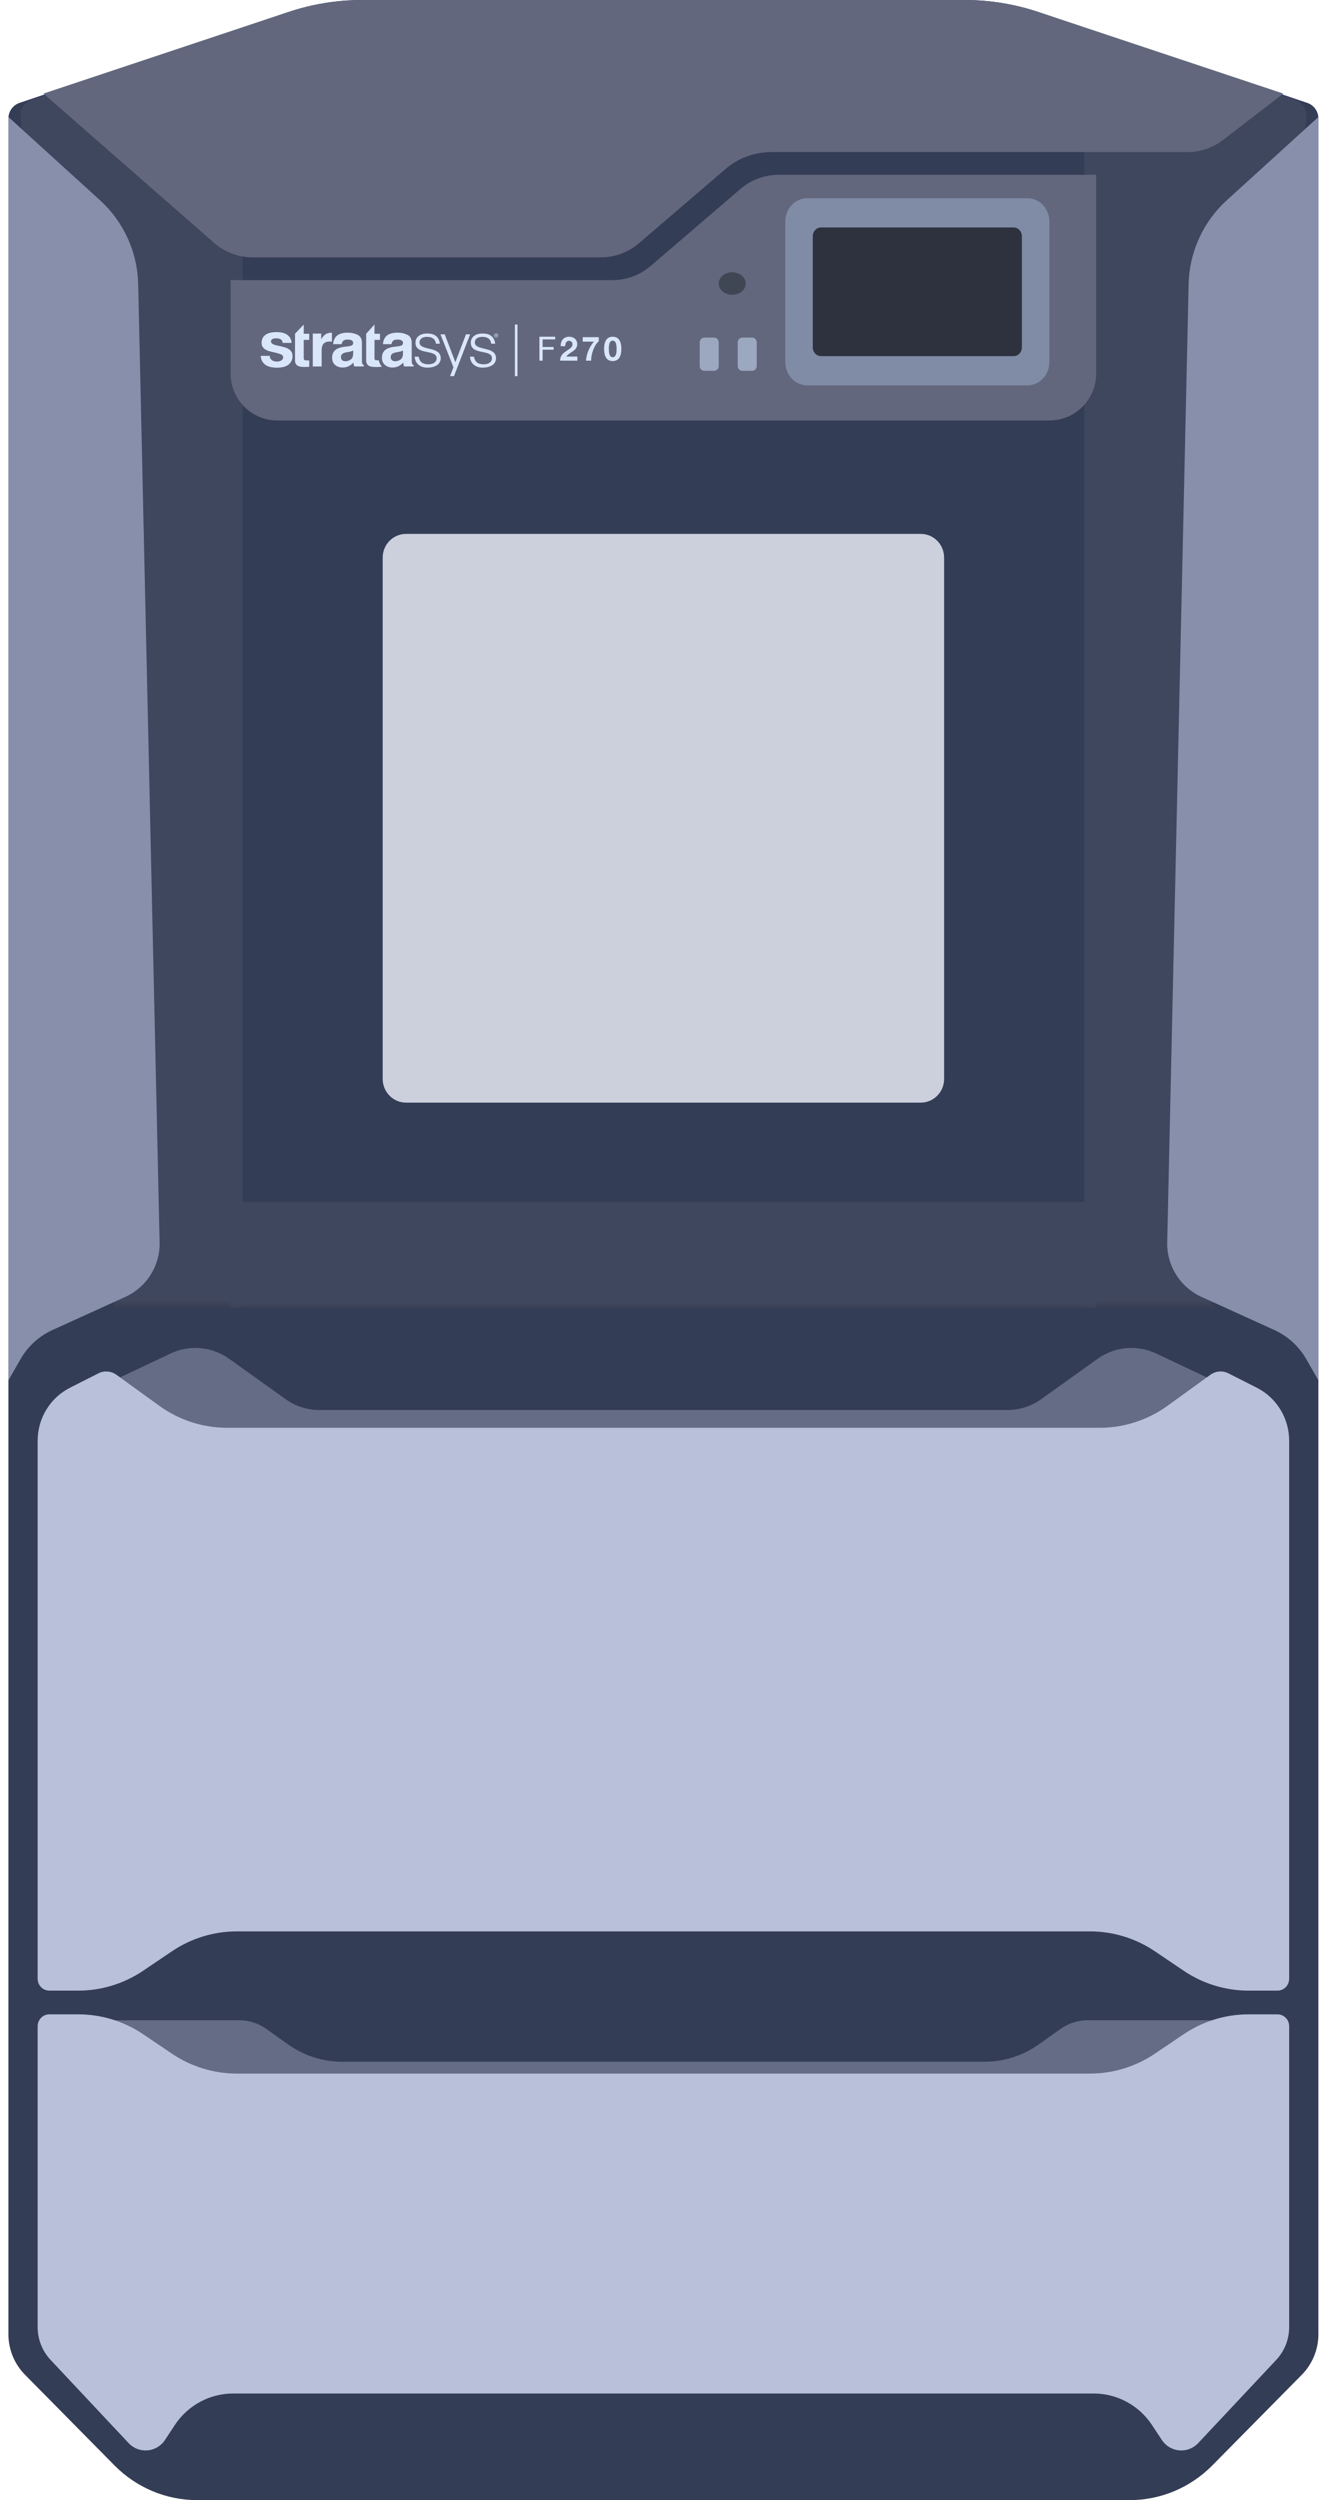 <svg width="110" height="208" viewBox="0 0 110 208" fill="none" xmlns="http://www.w3.org/2000/svg">
<path fill-rule="evenodd" clip-rule="evenodd" d="M23.981 1.012L1.624 8.56C1.072 8.746 0.7 9.269 0.7 9.858V10.844V193.213V194.199C0.7 195.461 1.195 196.672 2.077 197.565L9.528 205.113C11.354 206.961 13.829 208 16.41 208H21.138H22.111H88.29H89.263H93.991C96.572 208 99.047 206.961 100.872 205.113L108.324 197.565C109.205 196.672 109.7 195.461 109.7 194.199V193.213V10.844V9.858C109.7 9.269 109.328 8.746 108.777 8.56L86.42 1.012C84.435 0.342 82.357 0 80.265 0H59.093H51.307H30.136C28.044 0 25.965 0.342 23.981 1.012Z" fill="#343D56"/>
<g filter="url(#filter0_d)">
<path d="M19.191 108.787V21.687L3.62 7.886L1.624 8.56C1.072 8.746 0.7 9.269 0.7 9.858L8.486 105.479V114.351L18.621 109.684C18.968 109.524 19.191 109.174 19.191 108.787Z" fill="url(#paint0_linear)"/>
</g>
<g filter="url(#filter1_d)">
<path d="M91.209 108.787V16.758V12.322L106.781 7.886L108.777 8.56C109.328 8.746 109.7 9.269 109.7 9.858L101.915 105.479V114.351L91.78 109.684C91.432 109.524 91.209 109.174 91.209 108.787Z" fill="url(#paint1_linear)"/>
</g>
<path fill-rule="evenodd" clip-rule="evenodd" d="M9.459 114.844L14.2 112.603C15.782 111.855 17.638 112.023 19.064 113.042L23.769 116.406C24.59 116.993 25.57 117.308 26.575 117.308H51.307H59.093H83.826C84.831 117.308 85.811 116.993 86.632 116.406L91.336 113.042C92.762 112.023 94.618 111.855 96.2 112.603L100.941 114.844V120.265H59.093H51.307H9.459V114.844Z" fill="#656C85"/>
<path fill-rule="evenodd" clip-rule="evenodd" d="M18.904 118.786H51.307H59.093H91.497C93.525 118.786 95.503 118.145 97.153 116.95L100.713 114.375C101.153 114.057 101.73 114.011 102.214 114.256L104.577 115.453C106.226 116.288 107.267 117.994 107.267 119.861V121.251V164.625C107.267 165.17 106.831 165.611 106.294 165.611H103.888C101.967 165.611 100.088 165.035 98.49 163.956L96.094 162.338C94.495 161.258 92.617 160.682 90.695 160.682H59.093H51.307H19.705C17.784 160.682 15.905 161.258 14.306 162.338L11.911 163.956C10.312 165.035 8.434 165.611 6.513 165.611H4.106C3.569 165.611 3.133 165.17 3.133 164.625V121.251V119.861C3.133 117.994 4.175 116.288 5.823 115.453L8.186 114.256C8.67 114.011 9.248 114.057 9.688 114.375L13.247 116.95C14.898 118.145 16.875 118.786 18.904 118.786Z" fill="#B9C1DA"/>
<path fill-rule="evenodd" clip-rule="evenodd" d="M9.459 168.076H19.911C20.709 168.076 21.489 168.325 22.143 168.788L23.993 170.1C25.302 171.028 26.861 171.526 28.458 171.526H51.307H59.093H81.942C83.54 171.526 85.099 171.028 86.407 170.1L88.257 168.788C88.912 168.325 89.691 168.076 90.49 168.076H100.941V174.483H59.093H51.307H9.459V168.076Z" fill="#656C85"/>
<path fill-rule="evenodd" clip-rule="evenodd" d="M3.133 192.228V193.213V193.611C3.133 194.621 3.517 195.594 4.204 196.326L10.7 203.253C11.56 204.17 13.038 204.041 13.731 202.989L14.538 201.762C15.621 200.116 17.444 199.128 19.397 199.128H51.307H59.093H91.004C92.956 199.128 94.779 200.116 95.862 201.762L96.67 202.989C97.362 204.041 98.84 204.17 99.7 203.253L106.197 196.326C106.884 195.594 107.267 194.621 107.267 193.611V193.213V192.228V168.569C107.267 168.024 106.831 167.583 106.294 167.583H103.888C101.967 167.583 100.088 168.159 98.49 169.239L96.094 170.856C94.495 171.936 92.617 172.512 90.695 172.512H59.093H51.307H19.705C17.784 172.512 15.905 171.936 14.306 170.856L11.911 169.239C10.312 168.159 8.434 167.583 6.513 167.583H4.106C3.569 167.583 3.133 168.024 3.133 168.569V192.228Z" fill="#B9C1DA"/>
<path d="M99.972 107.895L106.036 110.652C107.153 111.16 108.081 112.006 108.69 113.071L109.7 114.839V9.732L102.085 16.655C100.112 18.449 98.961 20.973 98.902 23.639L97.12 103.357C97.077 105.304 98.198 107.089 99.972 107.895Z" fill="#878FAB"/>
<path d="M19.192 31.09V23.304H50.967C52.129 23.304 53.252 22.888 54.134 22.132L61.619 15.716C62.501 14.96 63.625 14.545 64.786 14.545H91.209V31.09C91.209 33.239 89.466 34.982 87.317 34.982H23.084C20.934 34.982 19.192 33.239 19.192 31.09Z" fill="#63677D"/>
<g filter="url(#filter2_d)">
<path d="M62.052 23.34C62.052 23.857 61.548 24.277 60.927 24.277C60.305 24.277 59.802 23.857 59.802 23.34C59.802 22.822 60.305 22.402 60.927 22.402C61.548 22.402 62.052 22.822 62.052 23.34Z" fill="#404754"/>
</g>
<g filter="url(#filter3_d)">
<path d="M58.221 28.231C58.221 28.013 58.398 27.836 58.616 27.836H59.406C59.625 27.836 59.802 28.013 59.802 28.231V30.208C59.802 30.426 59.625 30.603 59.406 30.603H58.616C58.398 30.603 58.221 30.426 58.221 30.208V28.231Z" fill="#9CA7C0"/>
</g>
<g filter="url(#filter4_d)">
<path d="M61.383 28.231C61.383 28.013 61.56 27.836 61.778 27.836H62.569C62.787 27.836 62.964 28.013 62.964 28.231V30.208C62.964 30.426 62.787 30.603 62.569 30.603H61.778C61.56 30.603 61.383 30.426 61.383 30.208V28.231Z" fill="#9CA7C0"/>
</g>
<path d="M65.34 18.438C65.34 17.363 66.16 16.491 67.171 16.491H85.485C86.496 16.491 87.316 17.363 87.316 18.438V30.116C87.316 31.191 86.496 32.063 85.485 32.063H67.171C66.16 32.063 65.34 31.191 65.34 30.116V18.438Z" fill="#808BA6"/>
<path d="M67.629 19.654C67.629 19.251 67.937 18.924 68.316 18.924H84.34C84.72 18.924 85.027 19.251 85.027 19.654V28.9C85.027 29.303 84.72 29.63 84.34 29.63H68.316C67.937 29.63 67.629 29.303 67.629 28.9V19.654Z" fill="#2E323F"/>
<path d="M17.816 20.207L3.62 7.786L23.981 0.999C25.965 0.337 28.044 0 30.136 0H57.147H80.265C82.357 0 84.436 0.337 86.42 0.999L106.781 7.786L101.767 11.643C100.916 12.297 99.873 12.652 98.8 12.652H64.173C62.779 12.652 61.431 13.15 60.373 14.058L53.161 20.239C52.279 20.995 51.156 21.411 49.994 21.411H21.02C19.841 21.411 18.703 20.983 17.816 20.207Z" fill="#63677D"/>
<g filter="url(#filter5_i)">
<path d="M31.843 42.389C31.843 41.3 32.715 40.417 33.789 40.417H76.611C77.686 40.417 78.557 41.3 78.557 42.389V85.763C78.557 86.852 77.686 87.734 76.611 87.734H33.789C32.715 87.734 31.843 86.852 31.843 85.763V42.389Z" fill="#CBD0DC"/>
</g>
<path d="M19.192 100H91.209V108.872H19.192V100Z" fill="url(#paint2_linear)"/>
<path d="M10.429 107.895L4.364 110.652C3.248 111.16 2.319 112.006 1.711 113.071L0.7 114.839V9.732L8.316 16.655C10.289 18.449 11.439 20.973 11.499 23.639L13.28 103.357C13.324 105.304 12.202 107.089 10.429 107.895Z" fill="#878FAB"/>
<path d="M44.885 28.013V30.005H45.15V29.093H46.065V28.869H45.15V28.236H46.194V28.013H44.885Z" fill="#D9E6FB"/>
<path d="M46.652 28.802H47.031C47.031 28.75 47.036 28.698 47.045 28.646C47.056 28.592 47.074 28.544 47.098 28.501C47.122 28.456 47.154 28.421 47.193 28.395C47.234 28.367 47.283 28.353 47.341 28.353C47.426 28.353 47.496 28.38 47.55 28.434C47.606 28.486 47.634 28.56 47.634 28.654C47.634 28.714 47.62 28.767 47.592 28.814C47.566 28.86 47.532 28.902 47.492 28.939C47.453 28.976 47.409 29.011 47.361 29.042C47.312 29.072 47.267 29.102 47.224 29.132C47.14 29.189 47.06 29.246 46.984 29.302C46.909 29.358 46.844 29.419 46.788 29.486C46.733 29.551 46.688 29.625 46.654 29.709C46.623 29.793 46.607 29.892 46.607 30.005H48.041V29.665H47.118C47.166 29.598 47.222 29.539 47.285 29.489C47.348 29.439 47.413 29.392 47.48 29.349C47.547 29.305 47.614 29.26 47.679 29.215C47.745 29.171 47.805 29.121 47.857 29.067C47.909 29.012 47.951 28.948 47.983 28.878C48.014 28.807 48.03 28.722 48.03 28.624C48.03 28.529 48.012 28.443 47.974 28.367C47.939 28.291 47.891 28.227 47.829 28.174C47.768 28.122 47.696 28.082 47.614 28.055C47.534 28.027 47.45 28.013 47.361 28.013C47.243 28.013 47.139 28.033 47.048 28.074C46.959 28.113 46.884 28.169 46.825 28.241C46.765 28.312 46.721 28.396 46.691 28.493C46.661 28.587 46.648 28.691 46.652 28.802Z" fill="#D9E6FB"/>
<path d="M49.821 28.392V28.052H48.487V28.42H49.413C49.227 28.645 49.077 28.893 48.961 29.162C48.848 29.432 48.78 29.713 48.758 30.005H49.182C49.184 29.875 49.198 29.734 49.226 29.584C49.256 29.433 49.297 29.284 49.349 29.137C49.403 28.99 49.469 28.852 49.547 28.721C49.627 28.591 49.718 28.482 49.821 28.392Z" fill="#D9E6FB"/>
<path d="M50.662 29.02C50.662 28.986 50.662 28.947 50.662 28.9C50.664 28.852 50.668 28.802 50.673 28.752C50.679 28.702 50.688 28.653 50.701 28.604C50.715 28.554 50.732 28.509 50.755 28.47C50.779 28.431 50.808 28.4 50.844 28.375C50.881 28.351 50.926 28.339 50.98 28.339C51.034 28.339 51.08 28.351 51.117 28.375C51.154 28.4 51.185 28.431 51.209 28.47C51.233 28.509 51.251 28.554 51.262 28.604C51.275 28.653 51.285 28.702 51.29 28.752C51.298 28.802 51.301 28.852 51.301 28.9C51.303 28.947 51.304 28.986 51.304 29.02C51.304 29.076 51.302 29.144 51.299 29.224C51.295 29.302 51.283 29.378 51.262 29.453C51.244 29.525 51.212 29.587 51.167 29.64C51.125 29.692 51.062 29.718 50.98 29.718C50.901 29.718 50.839 29.692 50.796 29.64C50.754 29.587 50.722 29.525 50.701 29.453C50.683 29.378 50.672 29.302 50.668 29.224C50.664 29.144 50.662 29.076 50.662 29.02ZM50.266 29.02C50.266 29.215 50.285 29.379 50.322 29.511C50.361 29.641 50.413 29.745 50.478 29.824C50.543 29.902 50.619 29.958 50.704 29.991C50.792 30.024 50.884 30.041 50.98 30.041C51.079 30.041 51.171 30.024 51.257 29.991C51.344 29.958 51.42 29.902 51.486 29.824C51.553 29.745 51.605 29.641 51.642 29.511C51.681 29.379 51.7 29.215 51.7 29.02C51.7 28.83 51.681 28.671 51.642 28.543C51.605 28.413 51.553 28.308 51.486 28.23C51.42 28.152 51.344 28.096 51.257 28.063C51.171 28.029 51.079 28.013 50.98 28.013C50.884 28.013 50.792 28.029 50.704 28.063C50.619 28.096 50.543 28.152 50.478 28.23C50.413 28.308 50.361 28.413 50.322 28.543C50.285 28.671 50.266 28.83 50.266 29.02Z" fill="#D9E6FB"/>
<path fill-rule="evenodd" clip-rule="evenodd" d="M42.843 31.293V27H43.057V31.293H42.843Z" fill="#D9E6FB"/>
<path d="M25.274 27L24.548 27.766V29.972C24.536 30.11 24.581 30.247 24.671 30.353C24.799 30.482 25.036 30.541 25.382 30.529L25.73 30.517V29.98L25.657 29.984H25.585C25.436 29.984 25.347 29.97 25.317 29.942C25.288 29.914 25.273 29.844 25.273 29.732V28.278H25.729V27.766H25.274V27Z" fill="#D9E6FB"/>
<path d="M24.058 29.065C23.969 29.004 23.872 28.956 23.769 28.922C23.659 28.884 23.548 28.854 23.435 28.829C23.325 28.803 23.217 28.779 23.11 28.757C23.015 28.738 22.92 28.712 22.827 28.681C22.753 28.659 22.685 28.622 22.626 28.575C22.583 28.536 22.556 28.483 22.55 28.427C22.544 28.37 22.559 28.313 22.593 28.267C22.622 28.233 22.659 28.207 22.7 28.19C22.745 28.171 22.792 28.16 22.84 28.155C22.888 28.15 22.936 28.147 22.984 28.147C23.11 28.143 23.235 28.169 23.348 28.223C23.45 28.276 23.507 28.375 23.518 28.527H24.264C24.256 28.374 24.21 28.225 24.129 28.094C24.057 27.982 23.96 27.888 23.846 27.818C23.726 27.747 23.594 27.697 23.457 27.671C23.309 27.642 23.159 27.627 23.008 27.627C22.857 27.627 22.705 27.641 22.557 27.668C22.417 27.692 22.283 27.741 22.16 27.81C22.043 27.876 21.945 27.971 21.876 28.085C21.799 28.222 21.762 28.377 21.769 28.533C21.765 28.642 21.792 28.75 21.846 28.846C21.898 28.931 21.967 29.003 22.051 29.058C22.14 29.117 22.237 29.164 22.34 29.195C22.448 29.23 22.559 29.259 22.673 29.285C22.895 29.328 23.113 29.386 23.326 29.459C23.481 29.518 23.559 29.605 23.559 29.721C23.561 29.782 23.544 29.842 23.509 29.893C23.477 29.938 23.435 29.975 23.386 30.002C23.334 30.03 23.278 30.051 23.22 30.062C23.163 30.074 23.105 30.081 23.047 30.081C22.972 30.081 22.897 30.072 22.824 30.054C22.756 30.038 22.691 30.009 22.634 29.97C22.578 29.931 22.532 29.881 22.498 29.822C22.462 29.756 22.444 29.682 22.446 29.607H21.7C21.701 29.773 21.746 29.935 21.83 30.079C21.906 30.201 22.009 30.306 22.132 30.383C22.262 30.46 22.405 30.515 22.555 30.543C22.714 30.576 22.877 30.593 23.04 30.592C23.2 30.592 23.359 30.577 23.516 30.546C23.664 30.518 23.805 30.464 23.932 30.385C24.053 30.308 24.154 30.204 24.226 30.081C24.306 29.938 24.345 29.777 24.34 29.614C24.343 29.5 24.317 29.386 24.262 29.284C24.21 29.198 24.141 29.123 24.058 29.065Z" fill="#D9E6FB"/>
<path d="M30.163 30.3C30.132 30.241 30.117 30.175 30.119 30.108C30.116 29.985 30.114 29.88 30.114 29.791V28.53C30.114 28.199 29.994 27.974 29.754 27.854C29.499 27.732 29.217 27.67 28.932 27.676C28.458 27.676 28.124 27.797 27.928 28.038C27.8 28.211 27.728 28.418 27.722 28.631H28.43C28.442 28.54 28.477 28.453 28.535 28.379C28.608 28.295 28.732 28.253 28.907 28.253C29.03 28.246 29.152 28.268 29.264 28.317C29.305 28.34 29.338 28.375 29.36 28.416C29.381 28.458 29.39 28.504 29.385 28.55C29.385 28.596 29.369 28.64 29.341 28.677C29.314 28.714 29.274 28.741 29.23 28.754C29.136 28.788 29.037 28.809 28.937 28.817L28.685 28.848C28.46 28.866 28.24 28.926 28.037 29.024C27.77 29.177 27.635 29.421 27.635 29.758C27.635 30.019 27.718 30.22 27.885 30.362C28.062 30.508 28.287 30.583 28.518 30.575C28.707 30.578 28.893 30.532 29.057 30.441C29.188 30.367 29.307 30.275 29.409 30.166C29.414 30.229 29.421 30.284 29.43 30.333C29.44 30.385 29.455 30.436 29.476 30.485H30.274V30.379C30.23 30.363 30.192 30.336 30.163 30.3ZM29.386 29.42C29.38 29.66 29.31 29.826 29.175 29.917C29.046 30.006 28.891 30.054 28.733 30.053C28.64 30.056 28.548 30.027 28.475 29.971C28.437 29.938 28.408 29.896 28.39 29.85C28.371 29.804 28.364 29.755 28.369 29.705C28.366 29.644 28.38 29.582 28.411 29.529C28.442 29.475 28.487 29.431 28.542 29.401C28.648 29.351 28.762 29.317 28.88 29.303L29.047 29.272C29.114 29.261 29.18 29.245 29.244 29.223C29.294 29.204 29.341 29.181 29.386 29.154V29.42Z" fill="#D9E6FB"/>
<path d="M31.523 29.981H31.473C31.323 29.981 31.234 29.968 31.205 29.94C31.175 29.912 31.161 29.842 31.161 29.73V28.278H31.617V27.766H31.161V27L30.467 27.766V29.972C30.455 30.11 30.5 30.247 30.59 30.353C30.704 30.469 30.882 30.527 31.168 30.53C31.37 30.542 31.574 30.532 31.775 30.502H31.781C31.643 30.359 31.552 30.177 31.523 29.981Z" fill="#D9E6FB"/>
<path d="M34.306 30.3C34.276 30.241 34.261 30.175 34.263 30.108C34.259 29.985 34.258 29.88 34.258 29.791V28.53C34.258 28.199 34.138 27.974 33.898 27.854C33.642 27.732 33.36 27.67 33.076 27.676C32.602 27.676 32.267 27.797 32.073 28.038C31.944 28.211 31.871 28.418 31.865 28.631H32.578C32.589 28.54 32.625 28.453 32.682 28.379C32.755 28.295 32.879 28.253 33.055 28.253C33.177 28.246 33.299 28.268 33.411 28.317C33.452 28.34 33.485 28.375 33.507 28.416C33.528 28.458 33.537 28.504 33.533 28.55C33.532 28.596 33.517 28.64 33.489 28.677C33.461 28.714 33.422 28.741 33.377 28.754C33.282 28.788 33.184 28.809 33.084 28.817L32.832 28.848C32.606 28.866 32.386 28.926 32.184 29.024C31.916 29.177 31.781 29.421 31.781 29.758C31.781 30.019 31.864 30.22 32.032 30.362C32.208 30.508 32.434 30.583 32.665 30.575C32.853 30.578 33.039 30.532 33.203 30.441C33.334 30.367 33.453 30.275 33.556 30.166C33.56 30.229 33.568 30.284 33.576 30.333C33.586 30.385 33.602 30.436 33.623 30.485H34.421V30.379C34.376 30.364 34.336 30.336 34.306 30.3ZM33.529 29.42C33.524 29.66 33.454 29.826 33.319 29.917C33.189 30.006 33.035 30.054 32.876 30.053C32.783 30.056 32.692 30.027 32.618 29.971C32.581 29.938 32.551 29.896 32.533 29.85C32.515 29.804 32.508 29.755 32.512 29.705C32.509 29.644 32.524 29.582 32.554 29.529C32.585 29.475 32.63 29.431 32.686 29.401C32.792 29.351 32.906 29.317 33.023 29.303L33.19 29.272C33.257 29.261 33.323 29.245 33.387 29.223C33.437 29.204 33.484 29.181 33.529 29.154V29.42Z" fill="#D9E6FB"/>
<path d="M34.909 28.49C34.909 28.213 35.126 28.026 35.53 28.026C35.934 28.026 36.216 28.178 36.274 28.593H36.599C36.521 27.985 36.133 27.746 35.536 27.746C34.925 27.746 34.569 28.068 34.569 28.515C34.569 29.577 36.333 29.025 36.333 29.809C36.333 30.069 36.115 30.308 35.652 30.308C35.175 30.308 34.93 30.136 34.829 29.673H34.505C34.531 30.183 34.903 30.586 35.551 30.586C36.199 30.586 36.672 30.316 36.672 29.801C36.675 28.764 34.909 29.222 34.909 28.49Z" fill="#D9E6FB"/>
<path d="M39.509 28.49C39.509 28.213 39.727 28.026 40.131 28.026C40.535 28.026 40.816 28.178 40.874 28.593H41.202C41.124 27.985 40.736 27.746 40.14 27.746C39.529 27.746 39.173 28.068 39.173 28.515C39.173 29.577 40.936 29.025 40.936 29.809C40.936 30.069 40.719 30.308 40.257 30.308C39.779 30.308 39.534 30.136 39.433 29.673H39.104C39.131 30.183 39.503 30.586 40.151 30.586C40.799 30.586 41.272 30.316 41.272 29.801C41.273 28.764 39.509 29.222 39.509 28.49Z" fill="#D9E6FB"/>
<path d="M38.772 27.818L37.89 30.133L37.007 27.818H36.651L37.72 30.533L37.728 30.556L37.448 31.293H37.776L39.117 27.818H38.772Z" fill="#D9E6FB"/>
<path d="M27.557 27.685C27.364 27.677 27.174 27.737 27.022 27.854C26.903 27.962 26.803 28.088 26.726 28.228V27.751H26.026V30.489H26.765V29.181C26.755 29.014 26.785 28.847 26.851 28.693C26.954 28.506 27.152 28.413 27.445 28.413H27.533C27.559 28.413 27.588 28.416 27.619 28.419V27.687H27.594L27.557 27.685Z" fill="#D9E6FB"/>
<path d="M41.273 27.743C41.238 27.743 41.204 27.753 41.175 27.772C41.147 27.791 41.124 27.818 41.111 27.849C41.098 27.88 41.094 27.915 41.101 27.948C41.108 27.981 41.125 28.011 41.149 28.035C41.173 28.059 41.205 28.076 41.239 28.082C41.272 28.089 41.308 28.085 41.34 28.073C41.371 28.059 41.399 28.038 41.418 28.009C41.437 27.981 41.447 27.948 41.447 27.914C41.448 27.892 41.443 27.869 41.434 27.849C41.426 27.828 41.413 27.809 41.397 27.793C41.38 27.777 41.361 27.764 41.34 27.756C41.319 27.747 41.296 27.743 41.273 27.743ZM41.273 28.053C41.245 28.053 41.217 28.046 41.193 28.031C41.17 28.016 41.151 27.994 41.14 27.969C41.129 27.944 41.126 27.916 41.131 27.889C41.136 27.862 41.15 27.837 41.169 27.817C41.189 27.798 41.214 27.784 41.242 27.779C41.269 27.773 41.298 27.776 41.324 27.786C41.35 27.797 41.372 27.814 41.388 27.837C41.403 27.86 41.412 27.887 41.412 27.914C41.412 27.933 41.409 27.951 41.402 27.967C41.395 27.984 41.385 28 41.372 28.013C41.359 28.026 41.344 28.036 41.327 28.043C41.309 28.05 41.291 28.053 41.273 28.053Z" fill="#D9E6FB"/>
<path d="M41.32 27.919C41.328 27.916 41.335 27.911 41.34 27.904C41.344 27.896 41.346 27.888 41.346 27.879C41.346 27.873 41.344 27.867 41.342 27.862C41.34 27.857 41.336 27.852 41.331 27.848C41.327 27.843 41.322 27.84 41.316 27.838C41.31 27.836 41.304 27.836 41.298 27.836H41.211V27.994H41.247V27.933H41.279C41.298 27.933 41.304 27.939 41.307 27.956C41.307 27.969 41.309 27.982 41.312 27.994H41.348C41.343 27.983 41.34 27.97 41.342 27.957C41.343 27.94 41.338 27.924 41.32 27.919ZM41.286 27.907H41.247V27.862H41.286C41.301 27.862 41.31 27.869 41.31 27.884C41.31 27.899 41.301 27.907 41.286 27.907Z" fill="#D9E6FB"/>
<defs>
<filter id="filter0_d" x="0.7" y="7.636" width="19.491" height="106.714" filterUnits="userSpaceOnUse" color-interpolation-filters="sRGB">
<feFlood flood-opacity="0" result="BackgroundImageFix"/>
<feColorMatrix in="SourceAlpha" type="matrix" values="0 0 0 0 0 0 0 0 0 0 0 0 0 0 0 0 0 0 127 0" result="hardAlpha"/>
<feOffset dx="1" dy="-0.25"/>
<feColorMatrix type="matrix" values="0 0 0 0 0.18 0 0 0 0 0.196 0 0 0 0 0.247 0 0 0 0.5 0"/>
<feBlend mode="normal" in2="BackgroundImageFix" result="effect1_dropShadow"/>
<feBlend mode="normal" in="SourceGraphic" in2="effect1_dropShadow" result="shape"/>
</filter>
<filter id="filter1_d" x="90.209" y="7.636" width="19.491" height="106.714" filterUnits="userSpaceOnUse" color-interpolation-filters="sRGB">
<feFlood flood-opacity="0" result="BackgroundImageFix"/>
<feColorMatrix in="SourceAlpha" type="matrix" values="0 0 0 0 0 0 0 0 0 0 0 0 0 0 0 0 0 0 127 0" result="hardAlpha"/>
<feOffset dx="-1" dy="-0.25"/>
<feColorMatrix type="matrix" values="0 0 0 0 0.18 0 0 0 0 0.196 0 0 0 0 0.247 0 0 0 0.5 0"/>
<feBlend mode="normal" in2="BackgroundImageFix" result="effect1_dropShadow"/>
<feBlend mode="normal" in="SourceGraphic" in2="effect1_dropShadow" result="shape"/>
</filter>
<filter id="filter2_d" x="59.802" y="22.402" width="2.25" height="2.125" filterUnits="userSpaceOnUse" color-interpolation-filters="sRGB">
<feFlood flood-opacity="0" result="BackgroundImageFix"/>
<feColorMatrix in="SourceAlpha" type="matrix" values="0 0 0 0 0 0 0 0 0 0 0 0 0 0 0 0 0 0 127 0" result="hardAlpha"/>
<feOffset dy="0.25"/>
<feColorMatrix type="matrix" values="0 0 0 0 0.18 0 0 0 0 0.196 0 0 0 0 0.247 0 0 0 0.9 0"/>
<feBlend mode="normal" in2="BackgroundImageFix" result="effect1_dropShadow"/>
<feBlend mode="normal" in="SourceGraphic" in2="effect1_dropShadow" result="shape"/>
</filter>
<filter id="filter3_d" x="58.221" y="27.836" width="1.581" height="3.017" filterUnits="userSpaceOnUse" color-interpolation-filters="sRGB">
<feFlood flood-opacity="0" result="BackgroundImageFix"/>
<feColorMatrix in="SourceAlpha" type="matrix" values="0 0 0 0 0 0 0 0 0 0 0 0 0 0 0 0 0 0 127 0" result="hardAlpha"/>
<feOffset dy="0.25"/>
<feColorMatrix type="matrix" values="0 0 0 0 0.18 0 0 0 0 0.196 0 0 0 0 0.247 0 0 0 0.6 0"/>
<feBlend mode="normal" in2="BackgroundImageFix" result="effect1_dropShadow"/>
<feBlend mode="normal" in="SourceGraphic" in2="effect1_dropShadow" result="shape"/>
</filter>
<filter id="filter4_d" x="61.383" y="27.836" width="1.581" height="3.017" filterUnits="userSpaceOnUse" color-interpolation-filters="sRGB">
<feFlood flood-opacity="0" result="BackgroundImageFix"/>
<feColorMatrix in="SourceAlpha" type="matrix" values="0 0 0 0 0 0 0 0 0 0 0 0 0 0 0 0 0 0 127 0" result="hardAlpha"/>
<feOffset dy="0.25"/>
<feColorMatrix type="matrix" values="0 0 0 0 0.18 0 0 0 0 0.196 0 0 0 0 0.247 0 0 0 0.6 0"/>
<feBlend mode="normal" in2="BackgroundImageFix" result="effect1_dropShadow"/>
<feBlend mode="normal" in="SourceGraphic" in2="effect1_dropShadow" result="shape"/>
</filter>
<filter id="filter5_i" x="31.843" y="40.417" width="46.714" height="49.318" filterUnits="userSpaceOnUse" color-interpolation-filters="sRGB">
<feFlood flood-opacity="0" result="BackgroundImageFix"/>
<feBlend mode="normal" in="SourceGraphic" in2="BackgroundImageFix" result="shape"/>
<feColorMatrix in="SourceAlpha" type="matrix" values="0 0 0 0 0 0 0 0 0 0 0 0 0 0 0 0 0 0 127 0" result="hardAlpha"/>
<feOffset dy="4"/>
<feGaussianBlur stdDeviation="1"/>
<feComposite in2="hardAlpha" operator="arithmetic" k2="-1" k3="1"/>
<feColorMatrix type="matrix" values="0 0 0 0 0 0 0 0 0 0 0 0 0 0 0 0 0 0 0.2 0"/>
<feBlend mode="normal" in2="shape" result="effect1_innerShadow"/>
</filter>
<linearGradient id="paint0_linear" x1="9.946" y1="7.886" x2="9.946" y2="114.351" gradientUnits="userSpaceOnUse">
<stop offset="0.944" stop-color="#3F475F"/>
<stop offset="0.951" stop-color="#464854" stop-opacity="0"/>
</linearGradient>
<linearGradient id="paint1_linear" x1="100.455" y1="7.886" x2="100.455" y2="114.351" gradientUnits="userSpaceOnUse">
<stop offset="0.944" stop-color="#3F475F"/>
<stop offset="0.951" stop-color="#464854" stop-opacity="0"/>
</linearGradient>
<linearGradient id="paint2_linear" x1="55.2" y1="100" x2="55.2" y2="108.872" gradientUnits="userSpaceOnUse">
<stop offset="0.955" stop-color="#3F475F"/>
<stop offset="1" stop-color="#464856" stop-opacity="0"/>
</linearGradient>
</defs>
</svg>
